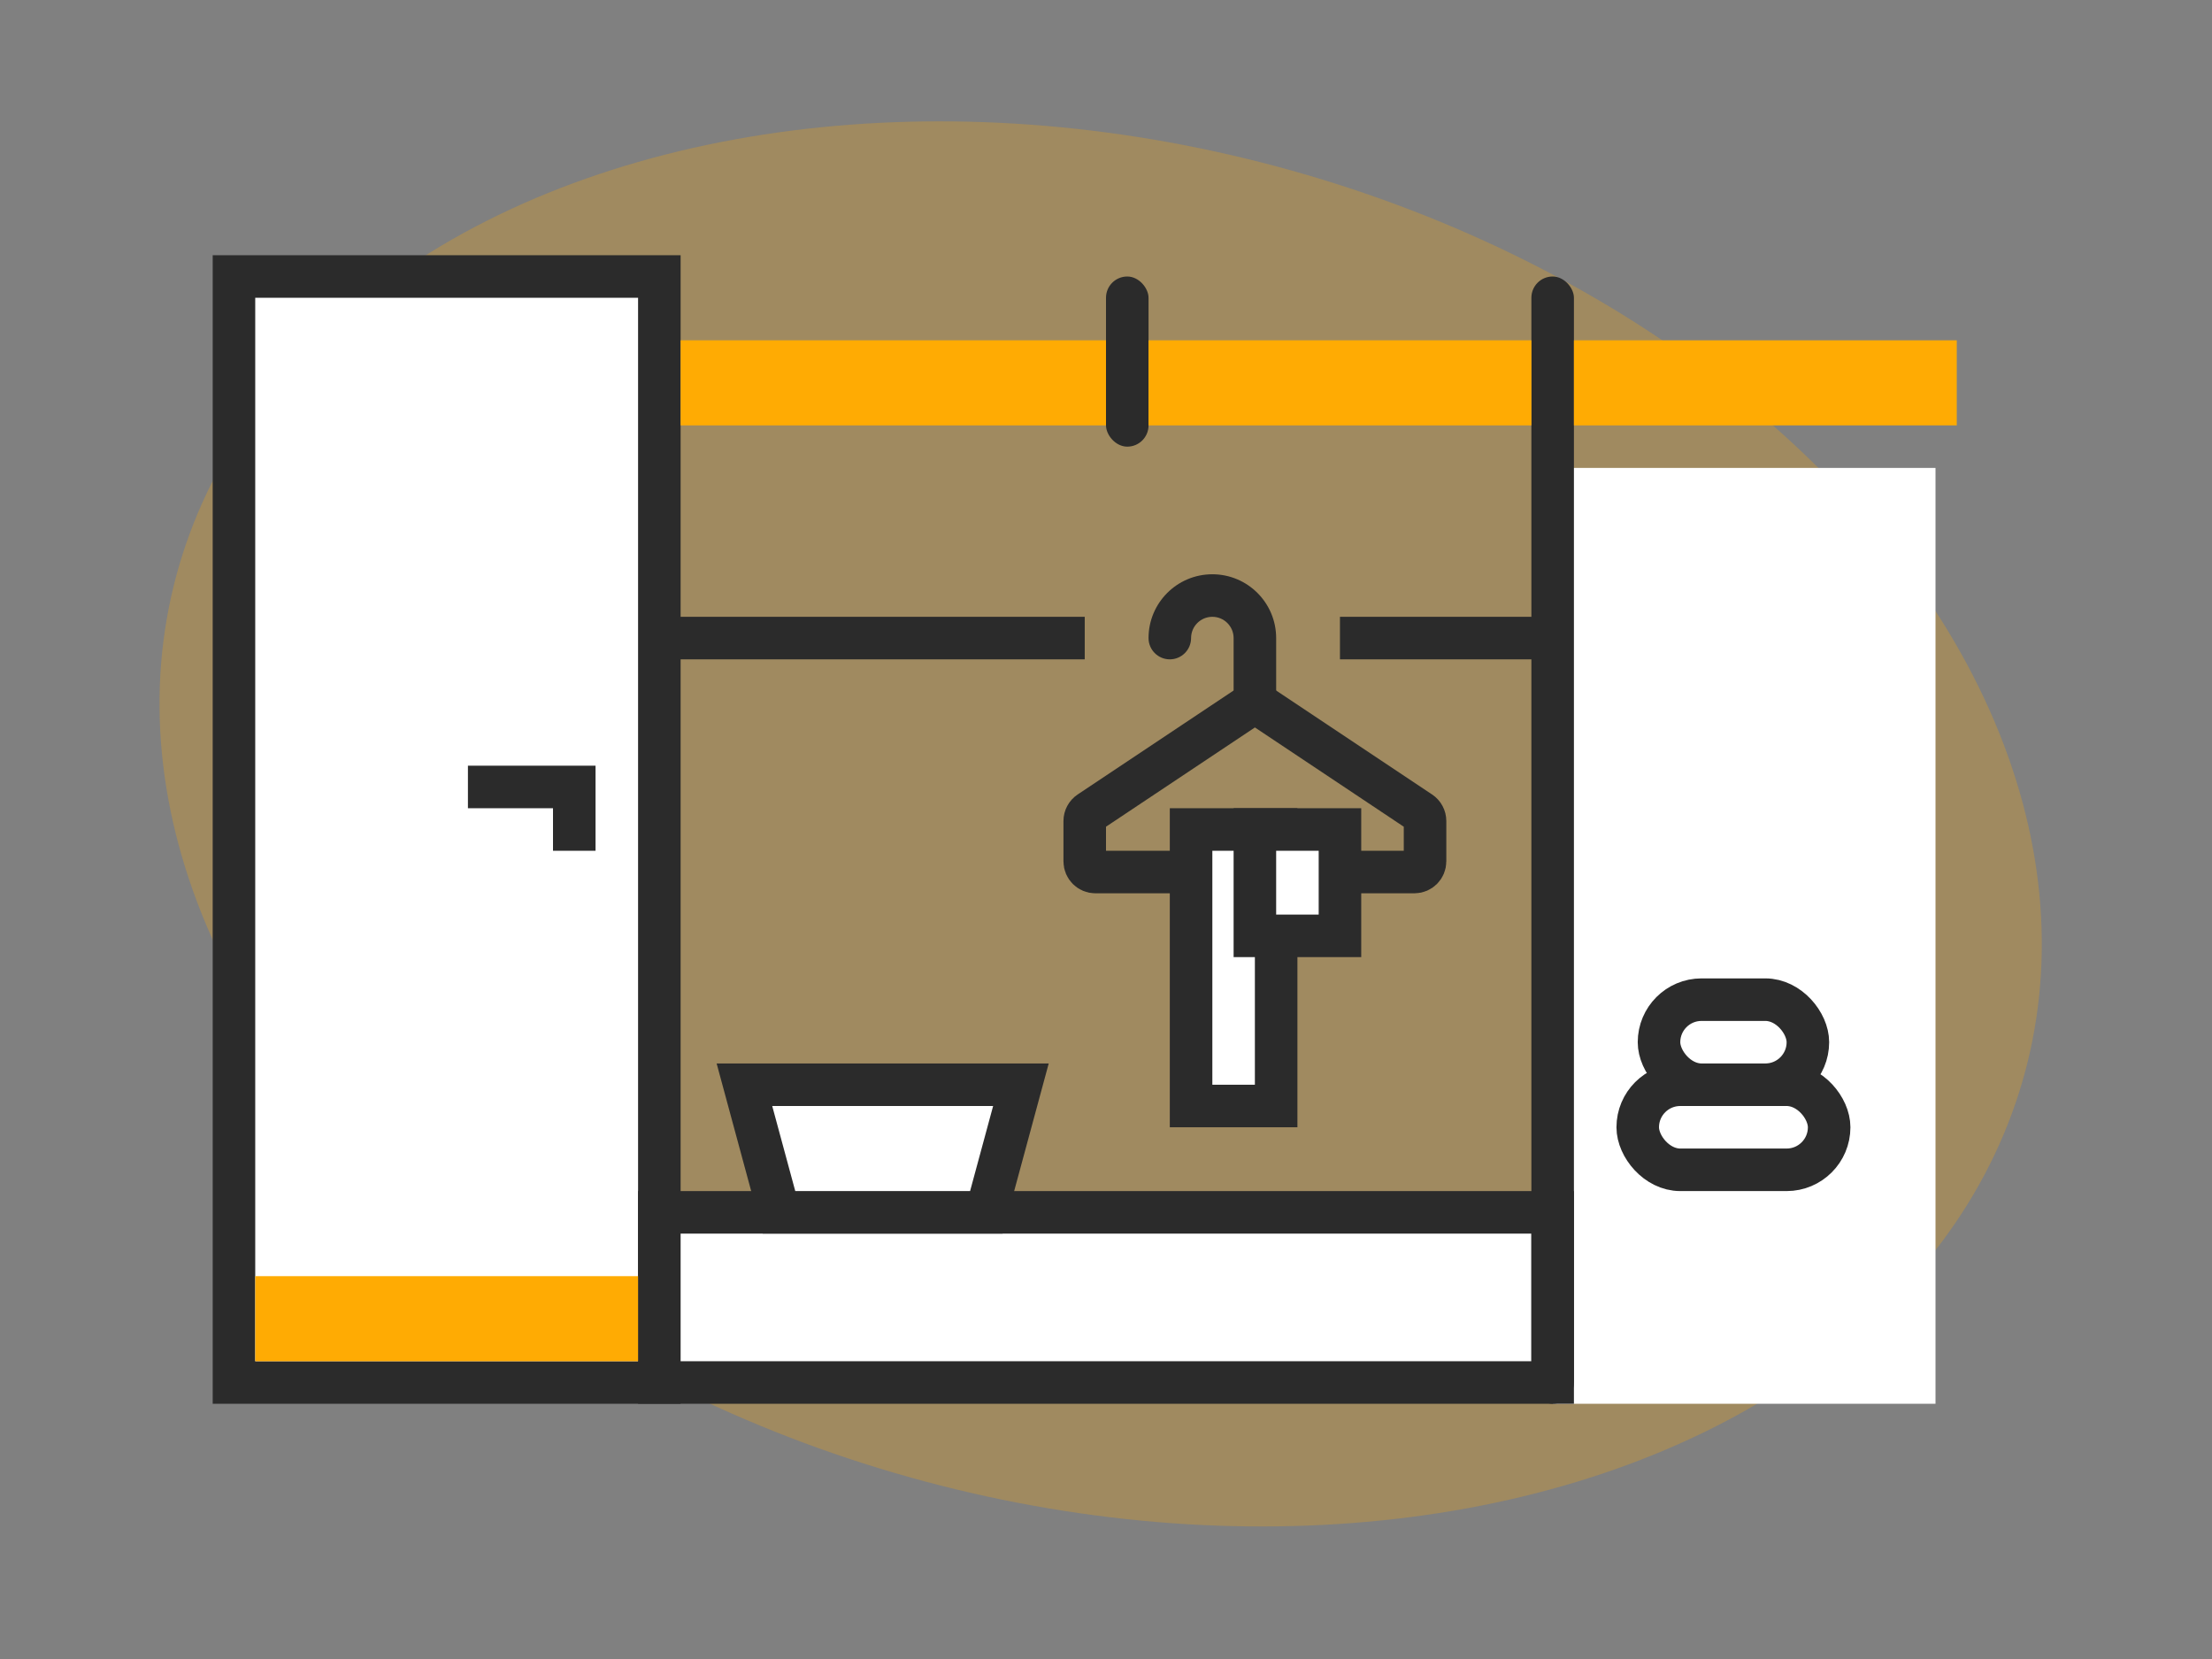 <svg width="104" height="78" viewBox="0 0 104 78" fill="none" xmlns="http://www.w3.org/2000/svg">
<rect x="0" y="0" width="104" height="78" fill="#808080" stroke="none"/>
<g clip-path="url(#clip0)">
<ellipse cx="51.749" cy="38.737" rx="32" ry="45" transform="rotate(-75 51.749 38.737)" fill="#FFAB03" fill-opacity="0.25"/>
<mask id="path-2-inside-1" fill="white">
<rect x="10" y="12" width="84" height="10" rx="1"/>
</mask>
<rect x="10" y="12" width="84" height="10" rx="1" fill="white" stroke="#2B2B2B" stroke-width="4" mask="url(#path-2-inside-1)"/>
<rect width="18" height="44" transform="matrix(-1 0 0 1 91 22)" fill="white"/>
<path d="M11 13L31 13V65H11V13Z" fill="white" stroke="#2B2B2B" stroke-width="2"/>
<mask id="path-5-inside-2" fill="white">
<rect x="89" y="20" width="5" height="46" rx="1"/>
</mask>
<rect x="89" y="20" width="5" height="46" rx="1" fill="white" stroke="#2B2B2B" stroke-width="4" mask="url(#path-5-inside-2)"/>
<mask id="path-6-inside-3" fill="white">
<rect x="72" y="26" width="19" height="6" rx="1"/>
</mask>
<rect x="72" y="26" width="19" height="6" rx="1" fill="white" stroke="#2B2B2B" stroke-width="4" mask="url(#path-6-inside-3)"/>
<mask id="path-7-inside-4" fill="white">
<rect x="72" y="34" width="19" height="6" rx="1"/>
</mask>
<rect x="72" y="34" width="19" height="6" rx="1" fill="white" stroke="#2B2B2B" stroke-width="4" mask="url(#path-7-inside-4)"/>
<rect x="77" y="51" width="9" height="4" rx="2" fill="white" stroke="#2B2B2B" stroke-width="2"/>
<rect x="78" y="47" width="7" height="4" rx="2" fill="white" stroke="#2B2B2B" stroke-width="2"/>
<mask id="path-10-inside-5" fill="white">
<rect x="72" y="56" width="19" height="6" rx="1"/>
</mask>
<rect x="72" y="56" width="19" height="6" rx="1" fill="white" stroke="#2B2B2B" stroke-width="4" mask="url(#path-10-inside-5)"/>
<rect x="31" y="57" width="42" height="8" fill="white" stroke="#2B2B2B" stroke-width="2"/>
<path d="M22 37H27V40" stroke="#2B2B2B" stroke-width="2"/>
<rect x="52" y="13" width="2" height="8" rx="1" fill="#2B2B2B"/>
<rect x="72" y="13" width="2" height="53" rx="1" fill="#2B2B2B"/>
<path fill-rule="evenodd" clip-rule="evenodd" d="M56 30C56 29.448 56.448 29 57 29C57.552 29 58 29.448 58 30V33C58 33.552 58.448 34 59 34C59.552 34 60 33.552 60 33V30C60 28.343 58.657 27 57 27C55.343 27 54 28.343 54 30C54 30.552 54.448 31 55 31C55.552 31 56 30.552 56 30Z" fill="#2B2B2B"/>
<path d="M51.223 38.185L58.723 33.185C58.891 33.073 59.109 33.073 59.277 33.185L66.777 38.185C66.916 38.278 67 38.434 67 38.601V40.5C67 40.776 66.776 41 66.5 41H51.5C51.224 41 51 40.776 51 40.5V38.601C51 38.434 51.084 38.278 51.223 38.185Z" stroke="#2B2B2B" stroke-width="2"/>
<rect x="56" y="39" width="4" height="13" fill="white" stroke="#2B2B2B" stroke-width="2"/>
<rect x="59" y="39" width="4" height="5" fill="white" stroke="#2B2B2B" stroke-width="2"/>
<path d="M63 30L73 30" stroke="#2B2B2B" stroke-width="2"/>
<path d="M31 30H51" stroke="#2B2B2B" stroke-width="2"/>
<path d="M12 60H30V64H12V60Z" fill="#FFAB03"/>
<path d="M32 16H52V20H32V16Z" fill="#FFAB03"/>
<path d="M54 16H72V20H54V16Z" fill="#FFAB03"/>
<path d="M74 16H92V20H74V16Z" fill="#FFAB03"/>
<path d="M48 51H35L36.625 57H46.375L48 51Z" fill="white" stroke="#2B2B2B" stroke-width="2"/>
</g>
<defs>
<clipPath id="clip0">
<rect width="104" height="78" fill="white"/>
</clipPath>
</defs>
</svg>
